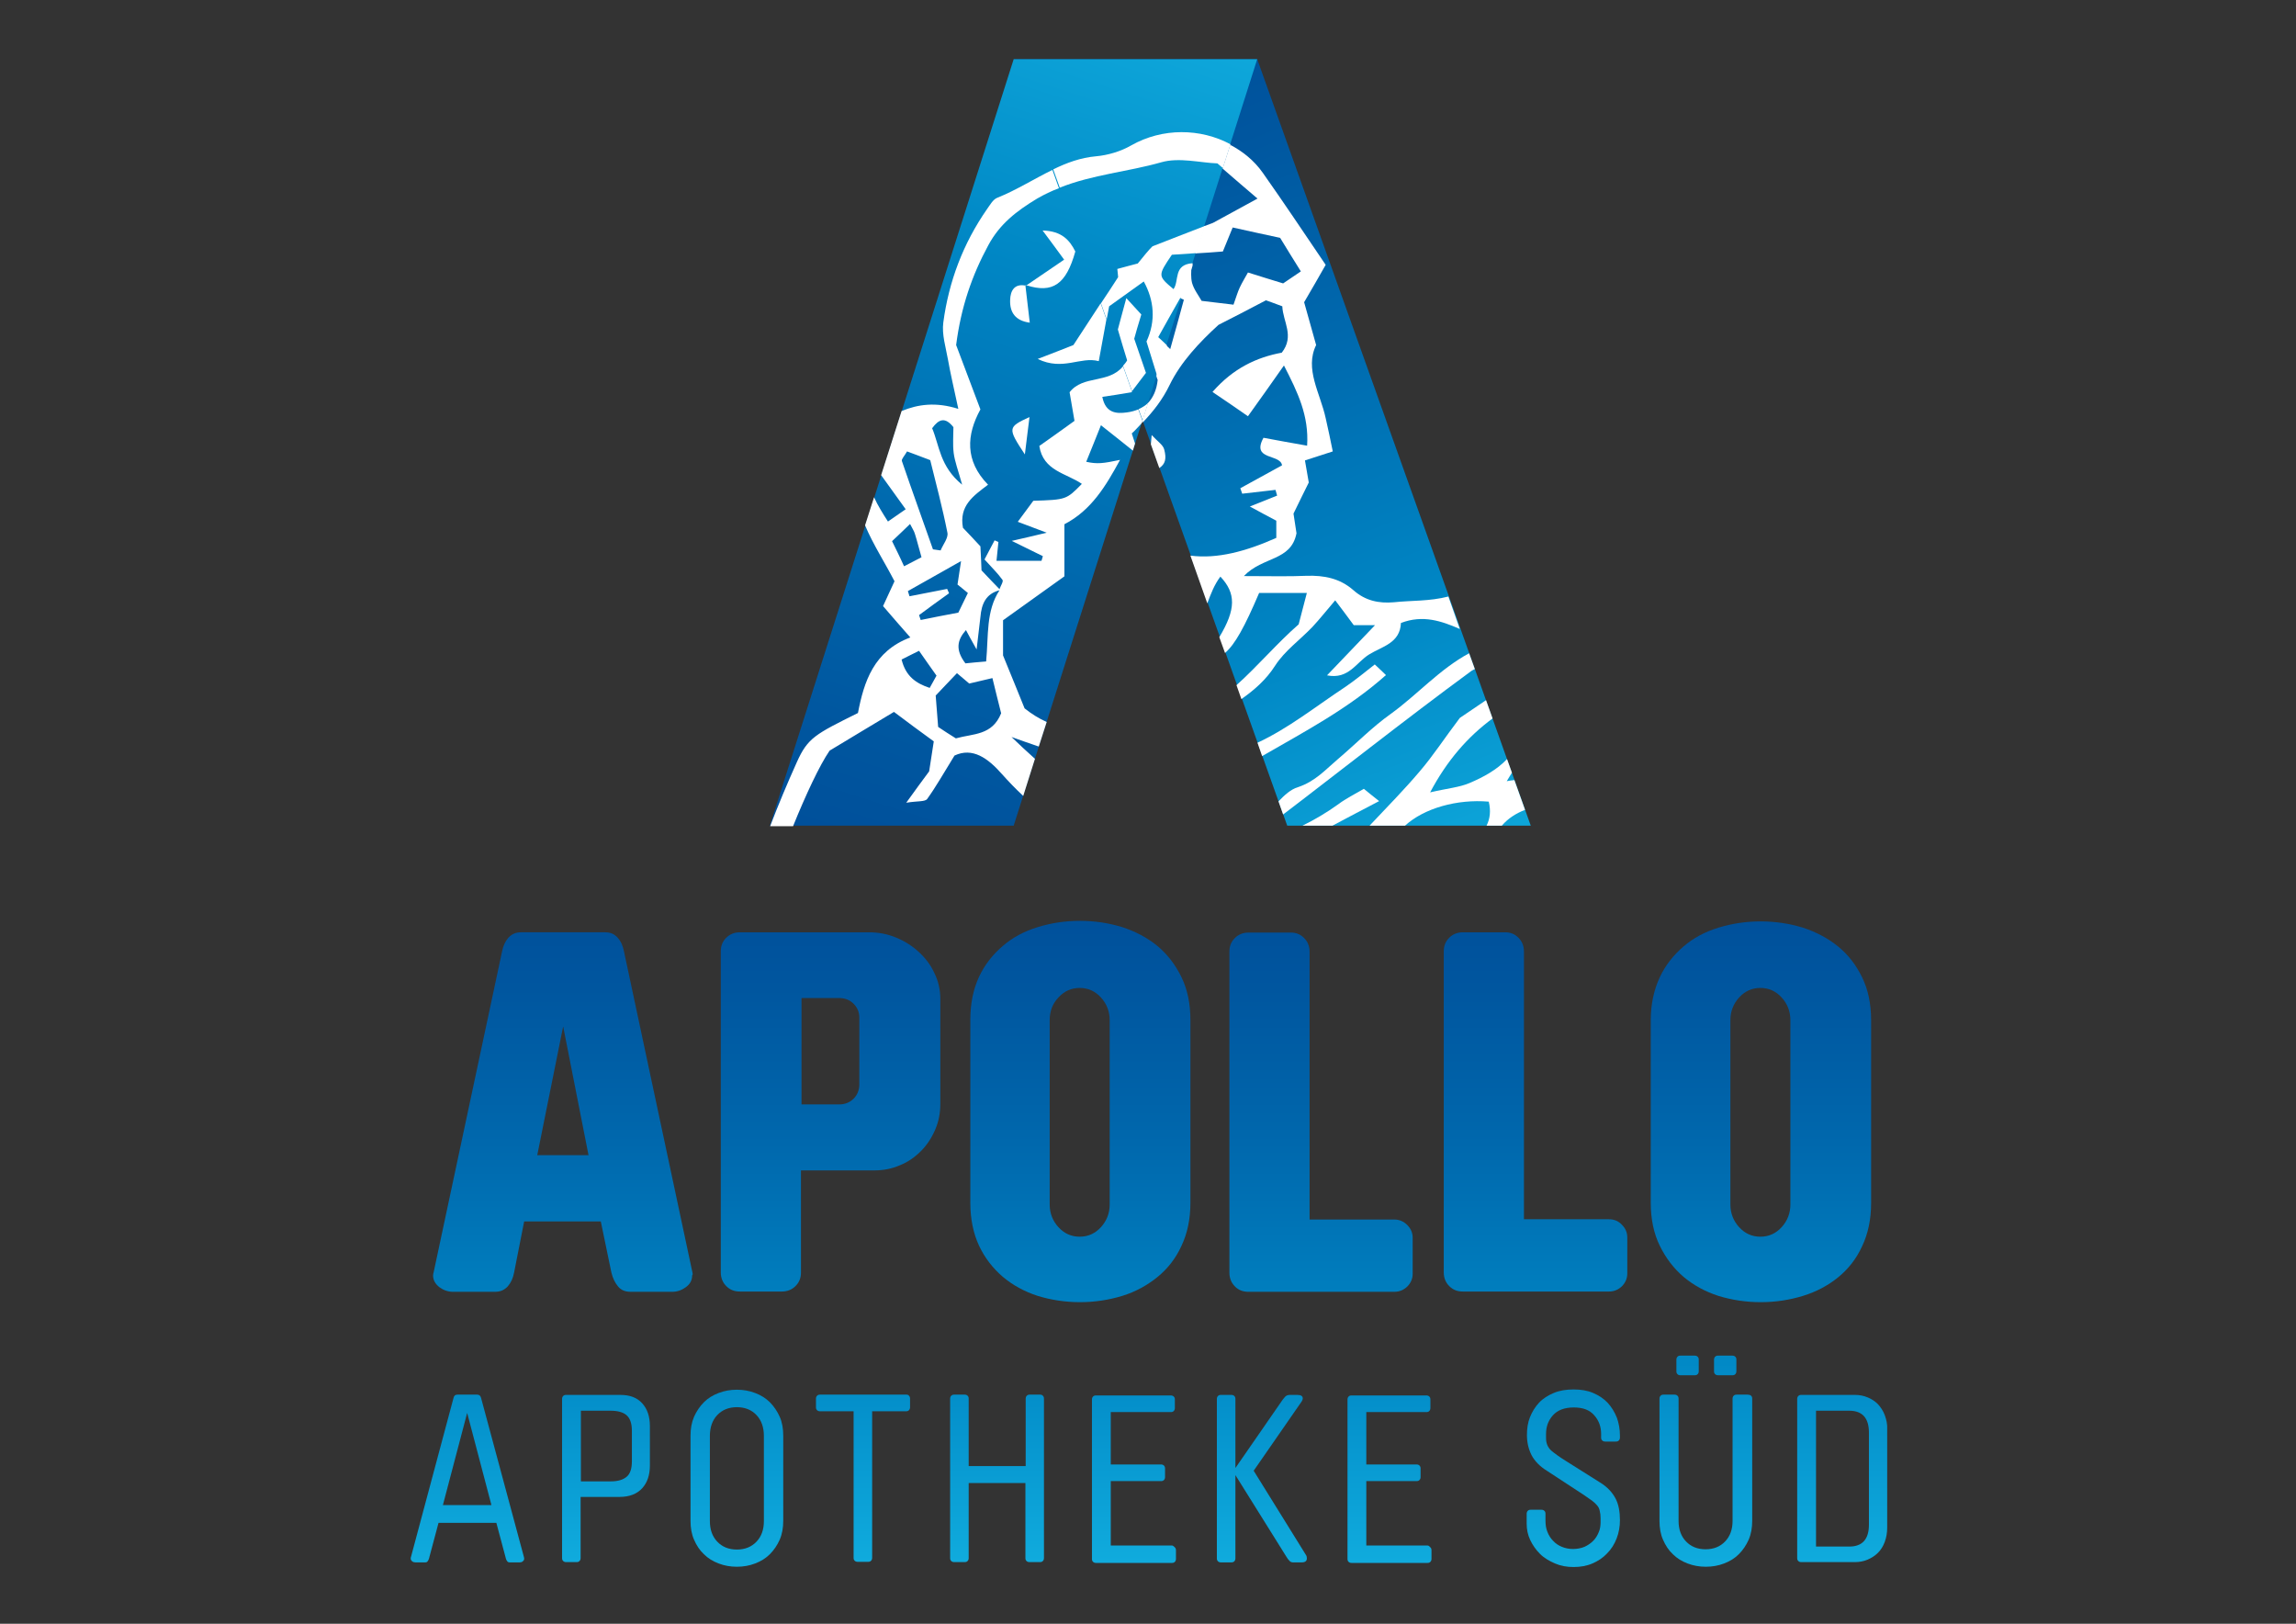 <?xml version="1.0" encoding="utf-8"?>
<!-- Generator: Adobe Illustrator 27.2.0, SVG Export Plug-In . SVG Version: 6.00 Build 0)  -->
<svg version="1.1" id="Ebene_1" xmlns="http://www.w3.org/2000/svg" xmlns:xlink="http://www.w3.org/1999/xlink" x="0px" y="0px"
	 viewBox="0 0 841.9 595.3" style="enable-background:new 0 0 841.9 595.3;" xml:space="preserve">
<rect x="0" y="0" width="841.9" height="595.3" fill="#333333" stroke="none"/>
<style type="text/css">
	.st0{fill:url(#SVGID_1_);}
	.st1{fill:url(#SVGID_00000116928161434168777530000011050120339844344753_);}
	.st2{fill:url(#SVGID_00000031177297386096245710000013745619137686325430_);}
	.st3{fill:url(#SVGID_00000098921003774266535960000007092633288491024827_);}
	.st4{fill:url(#SVGID_00000015315061144564815900000016898557006258474685_);}
	.st5{fill:url(#SVGID_00000009592112723309290830000007445488326908344217_);}
	.st6{fill:url(#SVGID_00000034777500486585774700000011834405955731050920_);}
	.st7{fill:url(#SVGID_00000059276158899527900270000018194442138744507295_);}
	.st8{fill:url(#SVGID_00000166642477135322031520000007379135196903384234_);}
	.st9{fill:url(#SVGID_00000116200286072951511080000003214384278344849810_);}
	.st10{fill:url(#SVGID_00000098221125558434869940000007598763917242010764_);}
	.st11{fill:url(#SVGID_00000041255070903096941260000014002698198245309105_);}
	.st12{fill:url(#SVGID_00000141420729963810176380000005663742505949239228_);}
	.st13{fill:url(#SVGID_00000119101611419442559360000007771221465053667751_);}
	.st14{fill:url(#SVGID_00000005230417249414422180000002393784347671053759_);}
	.st15{fill:url(#SVGID_00000140697856862428506340000002987612663849568937_);}
	.st16{fill:url(#SVGID_00000047028974110192735310000001503835554504475042_);}
	.st17{fill:url(#SVGID_00000180334157350365134400000005671016307032593584_);}
	.st18{fill:url(#SVGID_00000093141583523271172200000000037084785346154891_);}
	.st19{fill:url(#SVGID_00000016049544568942150540000003086087891907094705_);}
	.st20{fill:url(#SVGID_00000093896254809696982000000012179793733935350414_);}
	.st21{fill:none;}
	.st22{fill:#FFFFFF;}
</style>
<g>
	<g>
		<linearGradient id="SVGID_1_" gradientUnits="userSpaceOnUse" x1="171.331" y1="578.822" x2="171.331" y2="331.159">
			<stop  offset="0" style="stop-color:#11AEDF"/>
			<stop  offset="0.345" style="stop-color:#0086C4"/>
			<stop  offset="0.645" style="stop-color:#0068AD"/>
			<stop  offset="0.873" style="stop-color:#00569F"/>
			<stop  offset="1" style="stop-color:#004F9A"/>
		</linearGradient>
		<path class="st0" d="M176.4,512.5c-0.2-0.8-0.7-1.2-1.4-1.2h-7.3c-0.8,0-1.2,0.4-1.4,1.2l-15.6,58.3c-0.1,0.2-0.1,0.4-0.1,0.6
			c0,0.4,0.2,0.7,0.5,1c0.4,0.3,0.8,0.4,1.2,0.4h3.6c0.4,0,0.7-0.1,0.9-0.4c0.2-0.3,0.4-0.6,0.5-1l3.5-13.1h21.2l3.5,13.1
			c0.1,0.4,0.3,0.8,0.5,1c0.2,0.3,0.5,0.4,0.9,0.4h3.6c0.5,0,0.9-0.1,1.2-0.4c0.4-0.3,0.5-0.6,0.5-1c0-0.1,0-0.3-0.1-0.6
			L176.4,512.5z M162.4,551.8l8.9-33.8l8.9,33.8H162.4z"/>
		
			<linearGradient id="SVGID_00000108999018680578268710000009920483290563403945_" gradientUnits="userSpaceOnUse" x1="222.233" y1="578.822" x2="222.233" y2="331.159">
			<stop  offset="0" style="stop-color:#11AEDF"/>
			<stop  offset="0.345" style="stop-color:#0086C4"/>
			<stop  offset="0.645" style="stop-color:#0068AD"/>
			<stop  offset="0.873" style="stop-color:#00569F"/>
			<stop  offset="1" style="stop-color:#004F9A"/>
		</linearGradient>
		<path style="fill:url(#SVGID_00000108999018680578268710000009920483290563403945_);" d="M227.4,511.4h-19.8
			c-0.5,0-0.8,0.1-1.1,0.4c-0.3,0.3-0.4,0.7-0.4,1.1v58.3c0,0.5,0.1,0.8,0.4,1.1c0.3,0.3,0.7,0.4,1.1,0.4h3.8c0.5,0,0.8-0.1,1.1-0.4
			c0.3-0.3,0.4-0.7,0.4-1.1v-22.4h14.3c3.6,0,6.4-1.1,8.3-3.2c1.9-2.1,2.8-4.9,2.8-8.3v-14.5c0-3.4-0.9-6.2-2.8-8.3
			S231,511.4,227.4,511.4z M231.7,535.7c0,2.7-0.6,4.6-1.9,5.7c-1.3,1.1-3.2,1.7-5.8,1.7H213v-25.9h10.9c2.5,0,4.5,0.5,5.8,1.6
			c1.3,1.1,2,3,2,5.7V535.7z"/>
		
			<linearGradient id="SVGID_00000138551694773529849370000012899095620967889030_" gradientUnits="userSpaceOnUse" x1="270.18" y1="578.822" x2="270.18" y2="331.159">
			<stop  offset="0" style="stop-color:#11AEDF"/>
			<stop  offset="0.345" style="stop-color:#0086C4"/>
			<stop  offset="0.645" style="stop-color:#0068AD"/>
			<stop  offset="0.873" style="stop-color:#00569F"/>
			<stop  offset="1" style="stop-color:#004F9A"/>
		</linearGradient>
		<path style="fill:url(#SVGID_00000138551694773529849370000012899095620967889030_);" d="M282.3,514.1c-1.5-1.5-3.3-2.6-5.4-3.4
			c-2.1-0.8-4.3-1.2-6.7-1.2s-4.6,0.4-6.7,1.2c-2.1,0.8-3.9,1.9-5.4,3.4c-1.5,1.5-2.7,3.3-3.6,5.3c-0.9,2.1-1.3,4.4-1.3,6.9v31.3
			c0,2.5,0.4,4.9,1.3,6.9c0.9,2.1,2.1,3.9,3.6,5.3c1.5,1.5,3.3,2.6,5.4,3.4c2.1,0.8,4.3,1.2,6.7,1.2s4.6-0.4,6.7-1.2
			c2.1-0.8,3.9-1.9,5.4-3.4c1.5-1.5,2.7-3.3,3.6-5.3c0.9-2.1,1.3-4.4,1.3-6.9v-31.3c0-2.5-0.4-4.9-1.3-6.9
			C285,517.4,283.8,515.6,282.3,514.1z M280.1,557.7c0,3.1-0.9,5.6-2.7,7.5c-1.8,1.9-4.2,2.9-7.2,2.9c-3,0-5.4-1-7.2-2.9
			c-1.8-1.9-2.7-4.4-2.7-7.5v-31.3c0-3.1,0.9-5.7,2.7-7.6c1.8-1.9,4.2-2.9,7.2-2.9c3,0,5.4,1,7.2,2.9c1.8,1.9,2.7,4.5,2.7,7.6V557.7
			z"/>
		
			<linearGradient id="SVGID_00000150066374244231258980000007708665136744929979_" gradientUnits="userSpaceOnUse" x1="316.565" y1="578.822" x2="316.565" y2="331.159">
			<stop  offset="0" style="stop-color:#11AEDF"/>
			<stop  offset="0.345" style="stop-color:#0086C4"/>
			<stop  offset="0.645" style="stop-color:#0068AD"/>
			<stop  offset="0.873" style="stop-color:#00569F"/>
			<stop  offset="1" style="stop-color:#004F9A"/>
		</linearGradient>
		<path style="fill:url(#SVGID_00000150066374244231258980000007708665136744929979_);" d="M332.4,511.3h-31.7
			c-0.5,0-0.8,0.1-1.1,0.4s-0.4,0.7-0.4,1.1v3.1c0,0.5,0.1,0.8,0.4,1.1s0.7,0.4,1.1,0.4h12.3v53.7c0,0.5,0.1,0.8,0.4,1.1
			s0.7,0.4,1.1,0.4h3.8c0.5,0,0.8-0.1,1.1-0.4c0.3-0.3,0.4-0.7,0.4-1.1v-53.7h12.4c0.5,0,0.8-0.1,1.1-0.4c0.3-0.3,0.4-0.7,0.4-1.1
			v-3.1c0-0.5-0.1-0.8-0.4-1.1C333.2,511.5,332.9,511.3,332.4,511.3z"/>
		
			<linearGradient id="SVGID_00000052820218766529936340000012071247843619199635_" gradientUnits="userSpaceOnUse" x1="365.516" y1="578.822" x2="365.516" y2="331.159">
			<stop  offset="0" style="stop-color:#11AEDF"/>
			<stop  offset="0.345" style="stop-color:#0086C4"/>
			<stop  offset="0.645" style="stop-color:#0068AD"/>
			<stop  offset="0.873" style="stop-color:#00569F"/>
			<stop  offset="1" style="stop-color:#004F9A"/>
		</linearGradient>
		<path style="fill:url(#SVGID_00000052820218766529936340000012071247843619199635_);" d="M381.4,511.3h-3.8
			c-0.5,0-0.8,0.1-1.1,0.4s-0.4,0.7-0.4,1.1v24.7h-20.9v-24.7c0-0.5-0.1-0.8-0.4-1.1s-0.7-0.4-1.1-0.4h-3.8c-0.5,0-0.8,0.1-1.1,0.4
			c-0.3,0.3-0.4,0.7-0.4,1.1v58.4c0,0.5,0.1,0.8,0.4,1.1c0.3,0.3,0.7,0.4,1.1,0.4h3.8c0.5,0,0.8-0.1,1.1-0.4s0.4-0.7,0.4-1.1v-27.5
			H376v27.5c0,0.5,0.1,0.8,0.4,1.1s0.7,0.4,1.1,0.4h3.8c0.5,0,0.8-0.1,1.1-0.4s0.4-0.7,0.4-1.1v-58.4c0-0.5-0.1-0.8-0.4-1.1
			S381.8,511.3,381.4,511.3z"/>
		
			<linearGradient id="SVGID_00000093138459392231425850000006232707477448782220_" gradientUnits="userSpaceOnUse" x1="415.8" y1="578.822" x2="415.8" y2="331.159">
			<stop  offset="0" style="stop-color:#11AEDF"/>
			<stop  offset="0.345" style="stop-color:#0086C4"/>
			<stop  offset="0.645" style="stop-color:#0068AD"/>
			<stop  offset="0.873" style="stop-color:#00569F"/>
			<stop  offset="1" style="stop-color:#004F9A"/>
		</linearGradient>
		<path style="fill:url(#SVGID_00000093138459392231425850000006232707477448782220_);" d="M429.7,566.6h-22.4V543h18.4
			c0.5,0,0.8-0.1,1.1-0.4s0.4-0.7,0.4-1.1v-3.1c0-0.5-0.1-0.8-0.4-1.1s-0.7-0.4-1.1-0.4h-18.4v-19.2h22c0.5,0,0.8-0.1,1.1-0.4
			s0.4-0.7,0.4-1.1v-3.1c0-0.5-0.1-0.8-0.4-1.1s-0.7-0.4-1.1-0.4h-27.4c-0.5,0-0.8,0.1-1.1,0.4s-0.4,0.7-0.4,1.1v58.4
			c0,0.5,0.1,0.8,0.4,1.1s0.7,0.4,1.1,0.4h27.8c0.5,0,0.8-0.1,1.1-0.4s0.4-0.7,0.4-1.1v-3.1c0-0.5-0.1-0.8-0.4-1.1
			S430.1,566.6,429.7,566.6z"/>
		
			<linearGradient id="SVGID_00000131353270163985330840000010665964541534976935_" gradientUnits="userSpaceOnUse" x1="462.67" y1="578.822" x2="462.67" y2="331.159">
			<stop  offset="0" style="stop-color:#11AEDF"/>
			<stop  offset="0.345" style="stop-color:#0086C4"/>
			<stop  offset="0.645" style="stop-color:#0068AD"/>
			<stop  offset="0.873" style="stop-color:#00569F"/>
			<stop  offset="1" style="stop-color:#004F9A"/>
		</linearGradient>
		<path style="fill:url(#SVGID_00000131353270163985330840000010665964541534976935_);" d="M459.7,539.2l17.6-25.4
			c0.3-0.5,0.4-0.8,0.4-1.1c0-0.9-0.7-1.3-2-1.3H473c-0.7,0-1.2,0.2-1.6,0.5c-0.4,0.4-0.7,0.8-1.1,1.3l-17.3,25v-25.3
			c0-0.5-0.1-0.8-0.4-1.1c-0.3-0.3-0.7-0.4-1.1-0.4h-3.8c-0.5,0-0.8,0.1-1.1,0.4s-0.4,0.7-0.4,1.1v58.4c0,0.5,0.1,0.8,0.4,1.1
			s0.7,0.4,1.1,0.4h3.8c0.5,0,0.8-0.1,1.1-0.4c0.3-0.3,0.4-0.7,0.4-1.1v-30.5l18.8,30.1c0.3,0.5,0.6,0.9,1,1.3
			c0.3,0.4,0.8,0.6,1.3,0.6h3.2c1.3,0,1.9-0.5,1.9-1.5c0-0.5-0.1-0.8-0.2-1L459.7,539.2z"/>
		
			<linearGradient id="SVGID_00000153686615282371967790000011041224797840557187_" gradientUnits="userSpaceOnUse" x1="509.539" y1="578.822" x2="509.539" y2="331.159">
			<stop  offset="0" style="stop-color:#11AEDF"/>
			<stop  offset="0.345" style="stop-color:#0086C4"/>
			<stop  offset="0.645" style="stop-color:#0068AD"/>
			<stop  offset="0.873" style="stop-color:#00569F"/>
			<stop  offset="1" style="stop-color:#004F9A"/>
		</linearGradient>
		<path style="fill:url(#SVGID_00000153686615282371967790000011041224797840557187_);" d="M523.4,566.6H501V543h18.4
			c0.5,0,0.8-0.1,1.1-0.4s0.4-0.7,0.4-1.1v-3.1c0-0.5-0.1-0.8-0.4-1.1s-0.7-0.4-1.1-0.4H501v-19.2h22c0.5,0,0.8-0.1,1.1-0.4
			s0.4-0.7,0.4-1.1v-3.1c0-0.5-0.1-0.8-0.4-1.1s-0.7-0.4-1.1-0.4h-27.4c-0.5,0-0.8,0.1-1.1,0.4s-0.4,0.7-0.4,1.1v58.4
			c0,0.5,0.1,0.8,0.4,1.1s0.7,0.4,1.1,0.4h27.8c0.5,0,0.8-0.1,1.1-0.4s0.4-0.7,0.4-1.1v-3.1c0-0.5-0.1-0.8-0.4-1.1
			S523.9,566.6,523.4,566.6z"/>
		
			<linearGradient id="SVGID_00000174564070261292425370000007103383382420669875_" gradientUnits="userSpaceOnUse" x1="576.719" y1="578.822" x2="576.719" y2="331.159">
			<stop  offset="0" style="stop-color:#11AEDF"/>
			<stop  offset="0.345" style="stop-color:#0086C4"/>
			<stop  offset="0.645" style="stop-color:#0068AD"/>
			<stop  offset="0.873" style="stop-color:#00569F"/>
			<stop  offset="1" style="stop-color:#004F9A"/>
		</linearGradient>
		<path style="fill:url(#SVGID_00000174564070261292425370000007103383382420669875_);" d="M589.5,514.3c-1.4-1.5-3.2-2.7-5.3-3.6
			c-2.1-0.9-4.5-1.3-7.2-1.3c-2.7,0-5.2,0.4-7.3,1.3c-2.1,0.9-3.9,2-5.4,3.6c-1.4,1.5-2.5,3.3-3.3,5.3c-0.8,2-1.1,4.2-1.1,6.5
			c0,2.8,0.6,5.2,1.7,7.4c1.1,2.1,3,4.1,5.6,5.7l13.6,8.9c1.2,0.8,2.2,1.5,3,2.1c0.8,0.6,1.4,1.2,1.9,1.8c0.5,0.6,0.8,1.3,0.9,2
			c0.2,0.7,0.3,1.6,0.3,2.6v1.5c0,1.3-0.2,2.6-0.7,3.7c-0.5,1.2-1.1,2.2-2,3.1c-0.9,0.9-1.9,1.6-3.2,2.2c-1.2,0.5-2.7,0.8-4.2,0.8
			c-1.5,0-2.9-0.3-4.1-0.8c-1.2-0.5-2.3-1.2-3.2-2.2c-0.9-0.9-1.6-2-2.1-3.3c-0.5-1.2-0.7-2.6-0.7-4.1V555c0-0.5-0.1-0.8-0.4-1.1
			s-0.7-0.4-1.1-0.4h-3.9c-0.5,0-0.8,0.1-1.1,0.4s-0.4,0.7-0.4,1.1v3.6c0,2.1,0.4,4.1,1.3,6c0.9,1.9,2.1,3.6,3.6,5.1
			s3.4,2.6,5.5,3.5c2.1,0.9,4.3,1.3,6.8,1.3c2.5,0,4.8-0.4,6.9-1.3c2.1-0.9,3.9-2.1,5.4-3.7c1.5-1.5,2.7-3.4,3.5-5.5
			c0.8-2.1,1.2-4.3,1.2-6.7c0-3.1-0.5-5.8-1.6-7.9s-2.9-4.2-5.7-5.9l-12.7-8c-2.1-1.3-3.9-2.6-5.2-3.7c-1.3-1.2-1.9-2.7-1.9-4.6
			v-1.5c0-2.6,0.8-4.9,2.5-6.8c1.7-1.9,4.2-2.9,7.7-2.9c3.3,0,5.8,0.9,7.5,2.9c1.7,1.9,2.5,4.2,2.5,6.8v1.3c0,0.5,0.1,0.8,0.4,1.1
			c0.3,0.3,0.7,0.4,1.1,0.4h3.9c0.5,0,0.8-0.1,1.1-0.4s0.4-0.7,0.4-1.1v-0.7c0-2.3-0.4-4.5-1.1-6.5
			C592,517.6,590.9,515.8,589.5,514.3z"/>
		
			<linearGradient id="SVGID_00000079467599727997198520000012087042418505265832_" gradientUnits="userSpaceOnUse" x1="625.314" y1="578.822" x2="625.314" y2="331.159">
			<stop  offset="0" style="stop-color:#11AEDF"/>
			<stop  offset="0.345" style="stop-color:#0086C4"/>
			<stop  offset="0.645" style="stop-color:#0068AD"/>
			<stop  offset="0.873" style="stop-color:#00569F"/>
			<stop  offset="1" style="stop-color:#004F9A"/>
		</linearGradient>
		<path style="fill:url(#SVGID_00000079467599727997198520000012087042418505265832_);" d="M640.8,511.3h-4c-0.5,0-0.8,0.1-1.1,0.4
			s-0.4,0.7-0.4,1.1v44.8c0,3.1-0.9,5.6-2.7,7.5c-1.8,1.9-4.2,2.9-7.2,2.9c-3,0-5.4-1-7.2-2.9c-1.8-1.9-2.7-4.4-2.7-7.5v-44.8
			c0-0.5-0.1-0.8-0.4-1.1s-0.7-0.4-1.1-0.4h-4c-0.5,0-0.8,0.1-1.1,0.4c-0.3,0.3-0.4,0.7-0.4,1.1v44.8c0,2.5,0.4,4.9,1.3,6.9
			c0.9,2.1,2.1,3.9,3.6,5.3c1.5,1.5,3.3,2.6,5.4,3.4c2.1,0.8,4.3,1.2,6.7,1.2c2.4,0,4.6-0.4,6.7-1.2c2.1-0.8,3.9-1.9,5.4-3.4
			c1.5-1.5,2.7-3.3,3.6-5.3c0.9-2.1,1.3-4.4,1.3-6.9v-44.8c0-0.5-0.1-0.8-0.4-1.1S641.2,511.3,640.8,511.3z"/>
		
			<linearGradient id="SVGID_00000157999046413833114580000007800469467796764833_" gradientUnits="userSpaceOnUse" x1="632.602" y1="578.822" x2="632.602" y2="331.159">
			<stop  offset="0" style="stop-color:#11AEDF"/>
			<stop  offset="0.345" style="stop-color:#0086C4"/>
			<stop  offset="0.645" style="stop-color:#0068AD"/>
			<stop  offset="0.873" style="stop-color:#00569F"/>
			<stop  offset="1" style="stop-color:#004F9A"/>
		</linearGradient>
		<path style="fill:url(#SVGID_00000157999046413833114580000007800469467796764833_);" d="M635.2,504.2c0.5,0,0.8-0.1,1.1-0.4
			s0.4-0.7,0.4-1.1v-4.2c0-0.5-0.1-0.8-0.4-1.1c-0.3-0.3-0.7-0.4-1.1-0.4H630c-0.5,0-0.8,0.1-1.1,0.4c-0.3,0.3-0.4,0.7-0.4,1.1v4.2
			c0,0.5,0.1,0.8,0.4,1.1s0.7,0.4,1.1,0.4H635.2z"/>
		
			<linearGradient id="SVGID_00000036239483046247556050000011603041198906400185_" gradientUnits="userSpaceOnUse" x1="618.806" y1="578.822" x2="618.806" y2="331.159">
			<stop  offset="0" style="stop-color:#11AEDF"/>
			<stop  offset="0.345" style="stop-color:#0086C4"/>
			<stop  offset="0.645" style="stop-color:#0068AD"/>
			<stop  offset="0.873" style="stop-color:#00569F"/>
			<stop  offset="1" style="stop-color:#004F9A"/>
		</linearGradient>
		<path style="fill:url(#SVGID_00000036239483046247556050000011603041198906400185_);" d="M616.2,504.2h5.2c0.5,0,0.8-0.1,1.1-0.4
			s0.4-0.7,0.4-1.1v-4.2c0-0.5-0.1-0.8-0.4-1.1c-0.3-0.3-0.7-0.4-1.1-0.4h-5.2c-0.5,0-0.8,0.1-1.1,0.4c-0.3,0.3-0.4,0.7-0.4,1.1v4.2
			c0,0.5,0.1,0.8,0.4,1.1S615.7,504.2,616.2,504.2z"/>
		
			<linearGradient id="SVGID_00000115516062524556408660000006661413938833809305_" gradientUnits="userSpaceOnUse" x1="675.519" y1="578.822" x2="675.519" y2="331.159">
			<stop  offset="0" style="stop-color:#11AEDF"/>
			<stop  offset="0.345" style="stop-color:#0086C4"/>
			<stop  offset="0.645" style="stop-color:#0068AD"/>
			<stop  offset="0.873" style="stop-color:#00569F"/>
			<stop  offset="1" style="stop-color:#004F9A"/>
		</linearGradient>
		<path style="fill:url(#SVGID_00000115516062524556408660000006661413938833809305_);" d="M691.1,518.8c-0.6-1.6-1.5-2.9-2.5-4
			c-1.1-1.1-2.3-1.9-3.8-2.5c-1.4-0.6-3-0.9-4.6-0.9h-19.7c-0.5,0-0.8,0.1-1.1,0.4c-0.3,0.3-0.4,0.7-0.4,1.1v58.3
			c0,0.5,0.1,0.8,0.4,1.1s0.7,0.4,1.1,0.4h19.7c1.6,0,3.2-0.3,4.6-0.9s2.7-1.4,3.8-2.5c1.1-1.1,1.9-2.4,2.5-4
			c0.6-1.6,0.9-3.4,0.9-5.3v-36C692.1,522.2,691.7,520.4,691.1,518.8z M685.3,559c0,5.3-2.4,8-7.2,8h-12.2v-49.8h12.2
			c4.8,0,7.2,2.7,7.2,8V559z"/>
		
			<linearGradient id="SVGID_00000062180332229492595910000007990782562799262872_" gradientUnits="userSpaceOnUse" x1="206.456" y1="578.822" x2="206.456" y2="331.159">
			<stop  offset="0" style="stop-color:#11AEDF"/>
			<stop  offset="0.345" style="stop-color:#0086C4"/>
			<stop  offset="0.645" style="stop-color:#0068AD"/>
			<stop  offset="0.873" style="stop-color:#00569F"/>
			<stop  offset="1" style="stop-color:#004F9A"/>
		</linearGradient>
		<path style="fill:url(#SVGID_00000062180332229492595910000007990782562799262872_);" d="M253.9,466.5l-25.1-117.7
			c-0.4-2-1.1-3.7-2.3-5c-1.2-1.4-2.7-2-4.6-2H191c-1.9,0-3.4,0.7-4.6,2c-1.2,1.4-1.9,3-2.3,5L159,466.5c-0.1,0.4-0.2,0.7-0.2,1.1
			c0,1.7,0.8,3.1,2.3,4.3c1.5,1.1,3.2,1.7,4.9,1.7h15.6c1.9,0,3.4-0.7,4.6-2c1.2-1.4,1.9-3,2.3-5l3.7-18.8h28.1l3.9,18.8
			c0.5,2,1.3,3.7,2.4,5c1.1,1.4,2.7,2,4.6,2h15.4c1.7,0,3.4-0.6,4.9-1.7c1.5-1.1,2.3-2.5,2.3-4.3C254.1,467.2,254,466.9,253.9,466.5
			z M197,423.5l9.5-47.2l9.3,47.2H197z"/>
		
			<linearGradient id="SVGID_00000065791368720713162030000003898927330707943560_" gradientUnits="userSpaceOnUse" x1="304.651" y1="578.822" x2="304.651" y2="331.159">
			<stop  offset="0" style="stop-color:#11AEDF"/>
			<stop  offset="0.345" style="stop-color:#0086C4"/>
			<stop  offset="0.645" style="stop-color:#0068AD"/>
			<stop  offset="0.873" style="stop-color:#00569F"/>
			<stop  offset="1" style="stop-color:#004F9A"/>
		</linearGradient>
		<path style="fill:url(#SVGID_00000065791368720713162030000003898927330707943560_);" d="M336.9,349c-2.4-2.2-5.2-4-8.4-5.3
			s-6.4-1.9-9.8-1.9h-47.4c-2,0-3.7,0.7-5,2c-1.4,1.4-2,3-2,5v117.7c0,2,0.7,3.7,2,5c1.4,1.4,3,2,5,2h15.4c2,0,3.7-0.7,5-2
			c1.4-1.4,2-3,2-5v-37.4h26.8c3.4,0,6.5-0.6,9.5-1.9c3-1.2,5.5-3,7.7-5.2s3.9-4.8,5.2-7.8c1.3-3,1.9-6.1,1.9-9.5v-38.5
			c0-3.3-0.7-6.5-2.2-9.5C341.3,353.8,339.3,351.2,336.9,349z M315.1,397.5c0,2.1-0.7,3.9-2.1,5.3c-1.4,1.4-3.2,2.1-5.3,2.1h-13.8
			v-39h13.8c2.1,0,3.9,0.7,5.3,2.1c1.4,1.4,2.1,3.1,2.1,5.1V397.5z"/>
		
			<linearGradient id="SVGID_00000021115813766078424540000005021719126777360804_" gradientUnits="userSpaceOnUse" x1="396.058" y1="578.822" x2="396.058" y2="331.159">
			<stop  offset="0" style="stop-color:#11AEDF"/>
			<stop  offset="0.345" style="stop-color:#0086C4"/>
			<stop  offset="0.645" style="stop-color:#0068AD"/>
			<stop  offset="0.873" style="stop-color:#00569F"/>
			<stop  offset="1" style="stop-color:#004F9A"/>
		</linearGradient>
		<path style="fill:url(#SVGID_00000021115813766078424540000005021719126777360804_);" d="M424.4,346.8c-3.7-3-8-5.3-12.9-6.9
			c-4.9-1.5-10.1-2.3-15.5-2.3c-5.5,0-10.6,0.8-15.5,2.3c-4.9,1.5-9.2,3.8-12.8,6.9s-6.6,6.8-8.7,11.3s-3.2,9.8-3.2,15.7V441
			c0,5.9,1.1,11.2,3.2,15.7s5.1,8.3,8.7,11.4c3.7,3.1,7.9,5.4,12.8,7c4.9,1.5,10.1,2.3,15.5,2.3c5.4,0,10.6-0.8,15.5-2.3
			c4.9-1.5,9.2-3.9,12.9-6.9c3.7-3,6.7-6.8,8.8-11.4c2.2-4.6,3.3-9.9,3.3-15.8v-67.1c0-6-1.1-11.2-3.3-15.7S428.1,349.9,424.4,346.8
			z M406.9,441.6c0,3.2-1.1,6-3.2,8.3c-2.1,2.3-4.7,3.5-7.8,3.5c-3.1,0-5.7-1.2-7.8-3.5c-2.1-2.3-3.2-5.1-3.2-8.3v-67.6
			c0-3.2,1-6,3.2-8.3c2.1-2.3,4.7-3.5,7.8-3.5c3.1,0,5.7,1.2,7.8,3.5c2.1,2.3,3.2,5.1,3.2,8.3V441.6z"/>
		
			<linearGradient id="SVGID_00000071541232388012270920000008355625833578020247_" gradientUnits="userSpaceOnUse" x1="484.3" y1="578.822" x2="484.3" y2="331.159">
			<stop  offset="0" style="stop-color:#11AEDF"/>
			<stop  offset="0.345" style="stop-color:#0086C4"/>
			<stop  offset="0.645" style="stop-color:#0068AD"/>
			<stop  offset="0.873" style="stop-color:#00569F"/>
			<stop  offset="1" style="stop-color:#004F9A"/>
		</linearGradient>
		<path style="fill:url(#SVGID_00000071541232388012270920000008355625833578020247_);" d="M457.7,473.6h53.6c1.9,0,3.4-0.7,4.7-1.9
			c1.3-1.3,2-2.9,2-4.7v-13.2c0-1.9-0.7-3.4-2-4.7c-1.3-1.3-2.9-2-4.7-2h-31.1v-98.2c0-2-0.7-3.7-2-5c-1.4-1.4-3-2-4.8-2h-15.6
			c-2,0-3.7,0.7-5,2c-1.4,1.4-2,3-2,5v117.7c0,2,0.7,3.7,2,5C454,472.9,455.7,473.6,457.7,473.6z"/>
		
			<linearGradient id="SVGID_00000029728474829818544320000004746672257312365711_" gradientUnits="userSpaceOnUse" x1="562.965" y1="578.822" x2="562.965" y2="331.159">
			<stop  offset="0" style="stop-color:#11AEDF"/>
			<stop  offset="0.345" style="stop-color:#0086C4"/>
			<stop  offset="0.645" style="stop-color:#0068AD"/>
			<stop  offset="0.873" style="stop-color:#00569F"/>
			<stop  offset="1" style="stop-color:#004F9A"/>
		</linearGradient>
		<path style="fill:url(#SVGID_00000029728474829818544320000004746672257312365711_);" d="M589.9,447h-31.1v-98.2c0-2-0.7-3.7-2-5
			c-1.4-1.4-3-2-4.8-2h-15.6c-2,0-3.7,0.7-5,2c-1.4,1.4-2,3-2,5v117.7c0,2,0.7,3.7,2,5c1.4,1.4,3,2,5,2h53.6c1.9,0,3.4-0.7,4.7-1.9
			c1.3-1.3,2-2.9,2-4.7v-13.2c0-1.9-0.7-3.4-2-4.7C593.4,447.6,591.8,447,589.9,447z"/>
		
			<linearGradient id="SVGID_00000020369447498067377500000015332976666034895530_" gradientUnits="userSpaceOnUse" x1="645.631" y1="578.822" x2="645.631" y2="331.159">
			<stop  offset="0" style="stop-color:#11AEDF"/>
			<stop  offset="0.345" style="stop-color:#0086C4"/>
			<stop  offset="0.645" style="stop-color:#0068AD"/>
			<stop  offset="0.873" style="stop-color:#00569F"/>
			<stop  offset="1" style="stop-color:#004F9A"/>
		</linearGradient>
		<path style="fill:url(#SVGID_00000020369447498067377500000015332976666034895530_);" d="M674,468.3c3.7-3,6.7-6.8,8.8-11.4
			c2.2-4.6,3.3-9.9,3.3-15.8v-67.1c0-6-1.1-11.2-3.3-15.7s-5.1-8.3-8.8-11.3c-3.7-3-8-5.3-12.9-6.9c-4.9-1.5-10.1-2.3-15.5-2.3
			c-5.4,0-10.6,0.8-15.5,2.3c-4.9,1.5-9.2,3.8-12.8,6.9s-6.6,6.8-8.7,11.3s-3.3,9.8-3.3,15.7V441c0,5.9,1.1,11.2,3.3,15.7
			s5.1,8.3,8.7,11.4c3.7,3.1,7.9,5.4,12.8,7c4.9,1.5,10.1,2.3,15.5,2.3c5.5,0,10.6-0.8,15.5-2.3C666,473.6,670.3,471.3,674,468.3z
			 M656.5,441.6c0,3.2-1.1,6-3.2,8.3c-2.1,2.3-4.7,3.5-7.8,3.5c-3.1,0-5.7-1.2-7.8-3.5c-2.1-2.3-3.2-5.1-3.2-8.3v-67.6
			c0-3.2,1.1-6,3.2-8.3c2.1-2.3,4.7-3.5,7.8-3.5c3.1,0,5.7,1.2,7.8,3.5c2.1,2.3,3.2,5.1,3.2,8.3V441.6z"/>
	</g>
	<g>
		
			<linearGradient id="SVGID_00000164497320294379904100000016291467283069100695_" gradientUnits="userSpaceOnUse" x1="535.619" y1="339.432" x2="411.194" y2="20.427">
			<stop  offset="0" style="stop-color:#11AEDF"/>
			<stop  offset="0.345" style="stop-color:#0086C4"/>
			<stop  offset="0.645" style="stop-color:#0068AD"/>
			<stop  offset="0.873" style="stop-color:#00569F"/>
			<stop  offset="1" style="stop-color:#004F9A"/>
		</linearGradient>
		<polygon style="fill:url(#SVGID_00000164497320294379904100000016291467283069100695_);" points="561.3,302.7 472,302.7 
			371.7,21.7 461,21.7 		"/>
		
			<linearGradient id="SVGID_00000109714978248535910710000005876379126805806224_" gradientUnits="userSpaceOnUse" x1="321.948" y1="317.467" x2="426.76" y2="-9.716">
			<stop  offset="0" style="stop-color:#004F9A"/>
			<stop  offset="0.128" style="stop-color:#00569F"/>
			<stop  offset="0.355" style="stop-color:#0068AD"/>
			<stop  offset="0.655" style="stop-color:#0086C4"/>
			<stop  offset="1" style="stop-color:#11AEDF"/>
		</linearGradient>
		<polygon style="fill:url(#SVGID_00000109714978248535910710000005876379126805806224_);" points="371.7,302.7 282.3,302.7 
			371.7,21.7 461,21.7 		"/>
	</g>
	<path class="st21" d="M318.1,171.3c0,4,1,7.5,2.5,10.9l2.6-8.1c-0.9-1.3-1.8-2.5-2.7-3.8C319.7,170.6,318.9,170.9,318.1,171.3z"/>
	<g>
		<path class="st22" d="M418.9,154.1l-0.4,1.1c0.2-0.2,0.4-0.4,0.6-0.6L418.9,154.1z"/>
	</g>
	<g>
		<path class="st22" d="M520.5,282.9c-5.5,6.5-11.6,12.7-18.3,19.8h13c7-6.4,19.1-9.8,30.7-8.8c0.8,3.3,0.5,6.2-0.8,8.8h5.6
			c2.3-2.7,5.2-4.5,8.5-5.8l-3.9-10.9c-1,0.1-1.9,0.2-2.8,0.4c0.7-1.1,1.2-2.1,1.9-3.1l-1.8-5c-3.7,3.9-8.6,6.6-13.8,8.8
			c-3.8,1.6-8,1.9-14.4,3.4c6.2-11.7,13.8-20.4,22.9-27.1l-2.4-6.7c-3.3,2.2-6.7,4.5-9.6,6.5C529.6,270.7,525.5,277.1,520.5,282.9z"
			/>
	</g>
	<g>
		<path class="st22" d="M505.7,293.7c-2.3-1.8-3.9-3.1-5.6-4.5c-3.4,2-6.5,3.5-9.3,5.6c-4.3,3.1-8.7,5.7-13.2,7.9h11
			C494.2,299.7,499.8,296.8,505.7,293.7z"/>
	</g>
	<g>
		<path class="st22" d="M496.3,216.4c-5-4.4-10.8-5.5-17.2-5.3c-6.7,0.3-13.5,0.1-23,0.1c7-7.3,17.3-5.4,19.3-15.7
			c-0.2-1.5-0.7-4.5-1.1-7.2c2-4.2,3.9-7.9,5.6-11.4c-0.5-3.1-1-5.6-1.4-8.1c3.3-1.1,6.1-2,10.2-3.3c-0.9-4.4-1.7-8.3-2.6-12.2
			c-2-9.2-7.8-18-3.5-26.8c-1.8-6.3-3.2-11.4-4.4-15.7c3-5.1,5.4-9.3,7.9-13.7c-8-11.8-15.4-22.9-23.1-33.8
			c-3.1-4.4-7.3-7.8-11.9-10.2l-2.8,8.7c4.6,4,8.7,7.5,12.8,11c-6.8,3.7-12.5,6.8-16.3,8.9c-1.1,0.4-2.1,0.8-3.2,1.2l-3.2,10
			c3.3-0.2,6.6-0.4,10-0.7c1.2-3,2.2-5.4,3.6-8.8c5.9,1.3,11.7,2.6,17.4,3.8c2.5,4.1,4.9,8,7.6,12.3c-2,1.4-4.2,2.8-6.5,4.4
			c-4.2-1.3-8.2-2.5-12.9-4c-1,1.8-2.1,3.6-3,5.5c-0.8,1.7-1.3,3.5-2.3,6.3c-4.4-0.5-7.7-0.9-11.7-1.4c-1.1-2-2.8-4.1-3.5-6.6
			c-0.5-2-0.3-4.2-0.2-6.4l-3.9,12.1c0.4,0.2,0.7,0.3,1.1,0.5c-1.5,5.5-3,11-5,18.1c-0.5-0.5-1-1-1.5-1.4l-3.6,11.2
			c0.1,0.5,0.3,1,0.5,1.5c-0.4,3.8-1.7,6.5-3.6,8.5l-2,6.4l0.2,0.6c3.8-4,7.2-8.3,9.8-13.7c4.1-8.4,10.9-15.6,17.9-22
			c5.3-2.7,10.6-5.4,17.4-9c0.6,0.2,3.1,1.1,6,2.2c0.2,5.6,4.6,10.9-0.2,17c-9.2,1.7-17.8,5.7-25.4,14.4c4.6,3.1,8.7,5.9,13,8.9
			c4.6-6.4,8.5-11.9,13.2-18.6c5.1,9.9,9.2,18.4,8.5,29.4c-5.7-1-10.7-1.9-16-2.9c-4.6,8.4,6.2,5.8,6.8,10.1
			c-5.1,2.8-10.2,5.6-15.3,8.4c0.2,0.7,0.5,1.3,0.7,2c4.1-0.5,8.1-0.9,12.2-1.4c0.2,0.7,0.4,1.4,0.6,2.1c-2.7,1.1-5.5,2.2-10,4
			c4.2,2.3,6.7,3.6,9.7,5.2c0,2,0,4.1,0,6.3c-11,4.9-21.6,7.8-31.5,6.5l6.2,17.5c1.3-3.5,2.6-6.9,4.8-9.8c5.7,6.1,5.8,11.9-0.4,22.2
			l2.1,5.8c3.7-3.2,7.2-9.6,12.5-22c5.3,0,10.9,0,17.5,0c-1.1,4.1-2,7.6-3,11.5c-7.9,6.9-14.8,15.1-22.8,22.3l1.8,5.1
			c4.7-3.3,9.1-7.1,12.4-12.3c3.5-5.4,9.1-9.4,13.6-14.1c2.8-3,5.3-6.2,8.4-9.8c2,2.6,4.2,5.6,6.8,9.1c2,0,4.4,0,7.8,0
			c-6.4,6.7-12,12.5-17.6,18.4c8,1.6,10.7-4.8,15.5-7.7c4.7-2.9,11.3-4.1,11.6-11.5c8.1-3.1,14.9-0.7,21.6,2.2l-4.2-11.9
			c-7,1.8-13.5,1.4-19.9,2.1C505.5,221.3,500.6,220.2,496.3,216.4z"/>
	</g>
	<g>
		<path class="st22" d="M490.7,278.2c-4.6,3.9-8.4,8.3-14.8,10.4c-2.6,0.8-4.8,2.8-7.1,5.2l1.7,4.8c10.8-8.2,21.4-16.5,32.1-24.7
			c12.2-9.4,24.5-18.8,36.9-27.9c0.4-0.3,0.9-0.5,1.3-0.7l-2.1-5.8c-10.8,5.8-19,15.2-28.7,22.2
			C503.1,266.6,497.2,272.7,490.7,278.2z"/>
	</g>
	<g>
		<path class="st22" d="M393.6,126.5c-3.5,1.4-7.1,2.8-13.1,5.1c9.3,4.5,15.6-1,22.4,0.8c1-5.3,1.9-10.3,2.8-15.3l-2.1-5.9
			C400.2,116.4,396.9,121.5,393.6,126.5z"/>
	</g>
	<g>
		<path class="st22" d="M304.2,275.2c8.2-4.9,15.7-9.5,23.6-14.2c4.8,3.6,9.6,7.2,14.6,10.8c-0.6,4.1-1.2,7.9-1.7,11
			c-2.6,3.5-4.8,6.5-8.4,11.5c4.2-0.7,6.9-0.3,7.7-1.4c3.3-4.6,6.1-9.6,10-15.9c6.6-3.1,12.2,0.9,17.4,6.8c2.5,2.8,5.1,5.5,7.8,8
			l4.3-13.6c-2.9-2.6-5.8-5.3-8.6-8c3.4,1.2,6.7,2.4,10,3.5l2.9-9c-2.9-1.3-5.6-3-8.1-5c-2.4-5.9-4.6-11.4-7.9-19.4
			c0-2.2,0-7.2,0-12.9c7.3-5.2,14.7-10.5,22.5-16.1c0-6.4,0-12.4,0-19.1c9.9-5.1,15.3-14.2,20.4-23.6c-6.2,1.3-8.3,1.6-12.4,0.7
			c1.7-4.1,3.3-8.2,5.4-13.4c4.1,3.2,7.9,6.3,11.7,9.3l0.8-2.6c-0.4-1.2-0.8-2.5-1.2-3.7c1.3-1.1,2.3-2.4,3.5-3.6l0.4-1.1l-1.5-4.1
			c-1.3,0.5-2.6,0.9-4.2,1.1c-3.7,0.5-7.8,0.4-9-5.7c3.5-0.5,6.7-1,10.7-1.7c0.1-0.1,0.1-0.2,0.2-0.2l-3.3-9.3
			c-5.4,6.5-14.6,3.1-19.6,9.5c0.6,3.6,1.3,7.5,1.8,10.5c-4.9,3.5-9,6.5-12.9,9.2c1.4,9.2,10,10,15.6,13.9
			c-5.7,5.8-5.7,5.8-17.8,6.2c-1.4,1.9-3.3,4.5-5.7,7.7c3.8,1.4,6.4,2.4,10.6,4c-5.1,1.2-8.3,2-12.8,3c4.5,2.2,8,3.9,11.4,5.6
			c-0.2,0.6-0.3,1.1-0.5,1.7c-5.4,0-10.8,0-16.5,0c0.3-2.8,0.5-4.9,0.7-6.9c-0.5-0.2-0.9-0.4-1.4-0.6c-1.2,2.3-2.4,4.6-3.7,7
			c2.6,2.9,4.8,5,6.6,7.5c0.4,0.6-0.7,2.2-1.1,3.4c-2-2.1-4.1-4.2-6.6-6.9c-0.1-2.4-0.2-5.4-0.4-8.8c-2.1-2.3-4.4-4.7-6.4-6.8
			c-1.5-8.1,3.8-11.7,9.2-15.8c-8.6-8.8-7.9-18.3-2.8-27.6c-3.2-8.5-6.3-16.7-8.9-23.6c1.8-14,5.8-25.5,11.8-36.6
			c4.2-7.8,10.3-12.5,17.9-17.1c2.6-1.5,5.3-2.8,8-3.8l-2.4-6.7c-6.8,3.3-13.2,7.4-20.2,10.2c-1.6,0.6-2.7,2.7-3.8,4.2
			c-8.7,12.5-14,26.5-16,41.5c-0.6,4.4,0.9,9.1,1.7,13.6c0.9,5.1,2.1,10.2,3.8,18.1c-8.2-2.6-14.8-1.7-20.8,0.8l-7.5,23.5
			c2.8,3.9,5.7,7.9,9,12.5c-2.3,1.6-4.2,2.9-6.5,4.5c-1.8-2.8-3.7-5.8-5.1-8.9l-3.3,10.3c3,7.1,7.3,13.7,10.8,20.5
			c-1.4,3.1-2.8,6.1-4.2,9.1c3.5,4.1,6.5,7.5,10,11.5c-13.4,5-17,16.2-19.2,27.7c-15.7,7.8-18.4,9.1-22.4,18
			c-3.5,7.8-6.8,15.6-9.8,23.5h8.4C295.5,291.3,300.5,280.6,304.2,275.2z M367.1,261.5c-3.3,8.2-10.2,7.4-16.6,9.2
			c-2.4-1.5-4.3-2.7-6.5-4.2c-0.3-3.7-0.6-7.5-0.9-11.5c2.5-2.6,4.8-5.1,7.8-8.2c1.6,1.3,2.8,2.4,4.5,3.8c2.2-0.5,4.7-1.1,8.5-2
			C365,253.3,366.2,257.8,367.1,261.5z M359.5,226.2c0.4-4.8,2-8.5,7-9.8c-5,7.6-4,16.5-4.9,26.1c-2.8,0.2-5.5,0.5-7.6,0.7
			c-3.8-5-3-8.6,0.2-12.2c0.9,1.7,1.7,3.2,3.9,7.1C358.7,232.5,359.2,229.3,359.5,226.2z M349.6,156.6c0,2.9-0.3,6.3,0.1,9.5
			c0.4,3.1,1.6,6.2,3.1,11.6c-8.2-6.7-8.3-14.3-11-20.7C344.2,153.7,346.5,152.7,349.6,156.6z M330.7,169c-0.2-0.7,1-1.9,1.9-3.5
			c2.5,0.9,4.8,1.8,8.5,3.2c2.1,8.5,4.5,17.5,6.3,26.6c0.4,1.9-1.6,4.3-2.5,6.5c-0.9-0.1-1.9-0.3-2.8-0.4
			C338.3,190.6,334.4,179.8,330.7,169z M327.1,198.4c2.5-2.4,4.5-4.2,6.6-6.3c0.8,1.6,1.5,2.6,1.8,3.7c0.8,2.5,1.4,5.1,2.4,8.5
			c-1.8,0.9-3.7,1.9-6.4,3.3C329.9,204,328.4,201.1,327.1,198.4z M333.5,218.6c-0.2-0.6-0.4-1.2-0.6-1.9c5.8-3.3,11.6-6.5,19.5-11
			c-0.7,4.5-1,6.6-1.3,8.6c1.2,1,2.4,1.9,3.8,3.1c-1.2,2.4-2.3,4.8-3.5,7.2c-4.9,0.9-9.4,1.8-13.8,2.7c-0.2-0.6-0.4-1.2-0.6-1.8
			c3.7-2.7,7.3-5.4,11-8c-0.2-0.5-0.5-1.1-0.7-1.6C342.6,216.8,338.1,217.7,333.5,218.6z M337,238.6c2.4,3.4,4.3,6.2,6.4,9.1
			c-0.8,1.4-1.5,2.7-2.5,4.5c-5.1-1.7-8.8-4.3-10.3-10.4C332.6,240.8,334.7,239.7,337,238.6z"/>
	</g>
	<g>
		<path class="st22" d="M417.5,150l1.5,4.1l2-6.4C420,148.7,418.8,149.4,417.5,150z"/>
	</g>
	<g>
		<path class="st22" d="M417.2,96.6c-2.2,0.6-4.7,1.2-7.5,2c0.2,1.7,0.3,3.2,0.3,3c-2.2,3.4-4.2,6.5-6.3,9.6l2.1,5.9
			c0.3-1.6,0.6-3.2,0.9-4.8c4-2.9,7.9-5.7,12.7-9.1c3.8,6.9,4.5,14.4,1,22c1.4,4.6,2.7,8.8,3.9,12.6l3.6-11.2
			c-0.9-0.9-1.9-1.8-3.2-3c2.7-4.9,5.4-9.6,8.1-14.4c0.2,0.1,0.4,0.2,0.6,0.3l3.9-12.1c0-0.3,0-0.6,0-0.9c-7.2,0.5-4.8,6.5-7,9.5
			c-5.8-4.9-5.8-4.9-0.6-12.6c2.9-0.2,6-0.4,9-0.6l3.2-10c-6.8,2.6-12.6,4.9-19.3,7.5C421.3,91.5,419.4,93.9,417.2,96.6z"/>
	</g>
	<g>
		<path class="st22" d="M415.9,124.2c0.6-2.2,1.3-4.7,2.6-8.9c-1-1.1-2.5-2.7-5.5-6c-1.6,6-2.5,9.1-3.1,11.5
			c1.3,4.5,2.5,8.4,3.4,11.3c-0.4,0.8-1,1.4-1.5,2l3.3,9.3c1.4-1.8,3.1-4.1,5.1-6.7C418.8,132.6,417.4,128.6,415.9,124.2z"/>
	</g>
	<g>
		<path class="st22" d="M446.4,59.9c0.7,0.6,1.3,1.1,2,1.7l2.8-8.7c-11-5.9-24.9-6.1-36.4,0.4c-3.8,2.2-8.5,3.6-12.9,4
			c-5.7,0.5-10.8,2.4-15.7,4.8l2.4,6.7c12-4.8,24.9-5.8,37.2-9.3C432.4,57.6,440.2,59.7,446.4,59.9z"/>
	</g>
	<g>
		<path class="st22" d="M426.9,164.8c-0.4-1.7-2.5-3-4.6-5.3c-0.1,1.4-0.2,2.4-0.3,3.4l3.1,8.7C427.3,170.1,427.8,168.2,426.9,164.8
			z"/>
	</g>
	<g>
		<path class="st22" d="M508.2,247.5c-1.3-1.3-2.4-2.3-4.1-3.9c-3.7,2.9-7.2,5.8-10.9,8.3c-10.6,7-20.7,15.1-32.1,20.4l1.7,4.9
			C478.4,268.2,494.4,259.8,508.2,247.5z"/>
	</g>
	<g>
		<path class="st22" d="M394.3,92.2c-2.1-4.2-5-7.5-12-7.7c2.9,3.9,5,6.7,7.9,10.7c-5,3.4-9.4,6.4-13.8,9.4
			C385.9,107.6,390.9,104.4,394.3,92.2z"/>
	</g>
	<g>
		<path class="st22" d="M376.4,104.5c-0.1-0.1-0.2,0-0.4-0.1c0,0.1,0,0.2,0,0.2c0.1,0,0.1-0.1,0.2,0
			C376.2,104.6,376.3,104.6,376.4,104.5z"/>
	</g>
	<g>
		<path class="st22" d="M370.4,109.9c-0.2,4.6,1.9,7.7,7.2,8.4c-0.6-5-1.1-9.3-1.6-13.6C371.9,103.9,370.5,106.7,370.4,109.9z"/>
	</g>
	<g>
		<path class="st22" d="M375.8,166.6c0.7-6,1.2-9.5,1.7-13.7C369.5,156.6,369.4,156.9,375.8,166.6z"/>
	</g>
</g>
</svg>
